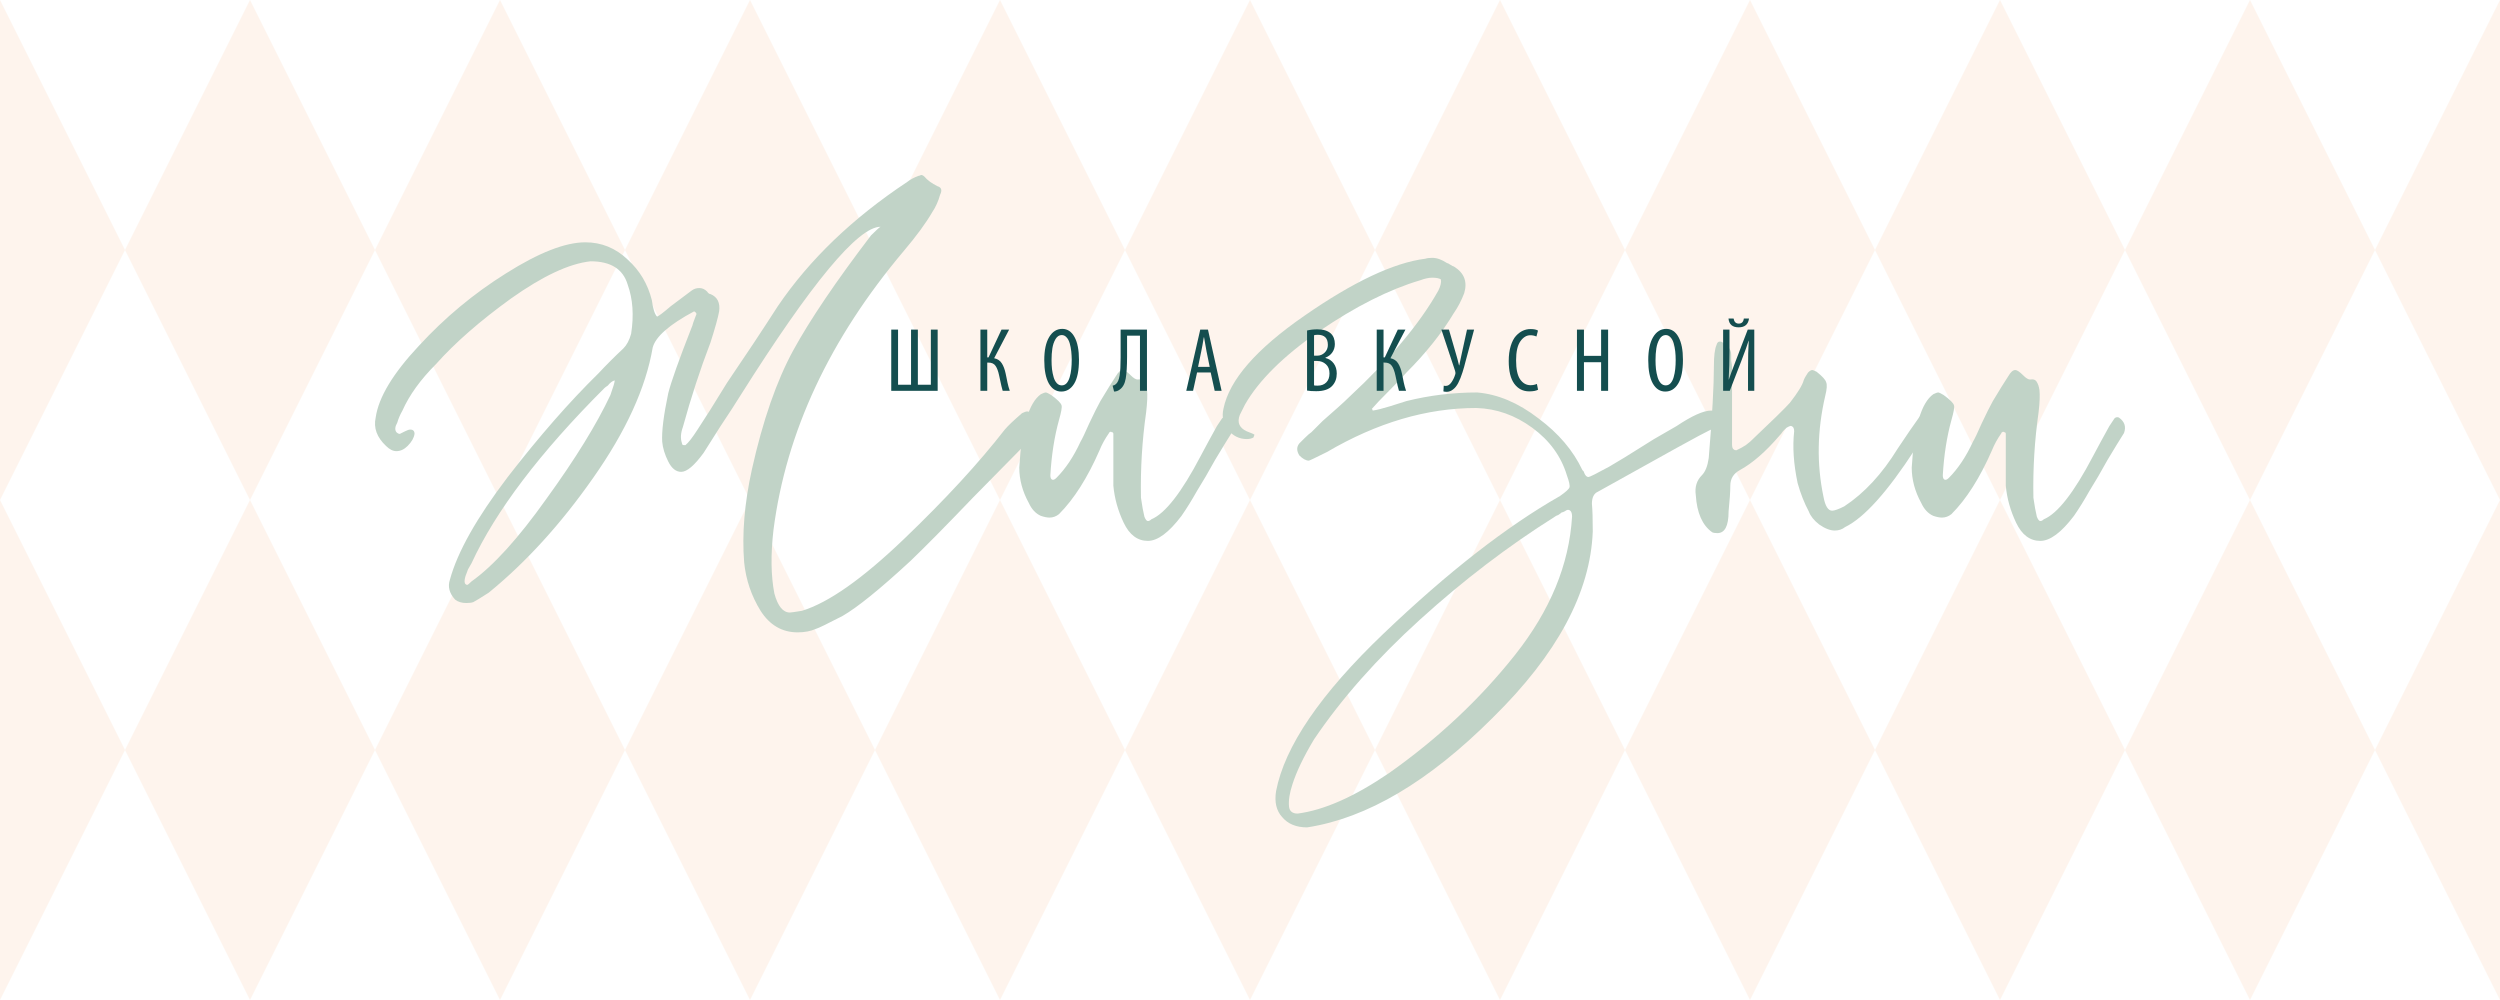<?xml version="1.0" encoding="UTF-8"?> <svg xmlns="http://www.w3.org/2000/svg" width="500" height="200" viewBox="0 0 500 200" fill="none"><rect x="0" y="0" width="500" height="200" fill="#808080" stroke="none"/> <g clip-path="url(#clip0)"> <rect width="500" height="200" fill="white"></rect> <g opacity="0.75"> <path d="M-2.38419e-07 0L25 50L-2.38419e-07 100L-25 50L-2.38419e-07 0Z" fill="#FDF0E7"></path> <path d="M50 0L75 50L50 100L25 50L50 0Z" fill="#FDF0E7"></path> <path d="M100 0L125 50L100 100L75 50L100 0Z" fill="#FDF0E7"></path> <path d="M150 0L175 50L150 100L125 50L150 0Z" fill="#FDF0E7"></path> <path d="M200 0L225 50L200 100L175 50L200 0Z" fill="#FDF0E7"></path> <path d="M250 0L275 50L250 100L225 50L250 0Z" fill="#FDF0E7"></path> <path d="M300 0L325 50L300 100L275 50L300 0Z" fill="#FDF0E7"></path> <path d="M350 0L375 50L350 100L325 50L350 0Z" fill="#FDF0E7"></path> <path d="M400 0L425 50L400 100L375 50L400 0Z" fill="#FDF0E7"></path> <path d="M450 0L475 50L450 100L425 50L450 0Z" fill="#FDF0E7"></path> <path d="M500 0L525 50L500 100L475 50L500 0Z" fill="#FDF0E7"></path> <path d="M-2.38419e-07 100L25 150L-2.38419e-07 200L-25 150L-2.38419e-07 100Z" fill="#FDF0E7"></path> <path d="M50 100L75 150L50 200L25 150L50 100Z" fill="#FDF0E7"></path> <path d="M100 100L125 150L100 200L75 150L100 100Z" fill="#FDF0E7"></path> <path d="M150 100L175 150L150 200L125 150L150 100Z" fill="#FDF0E7"></path> <path d="M200 100L225 150L200 200L175 150L200 100Z" fill="#FDF0E7"></path> <path d="M250 100L275 150L250 200L225 150L250 100Z" fill="#FDF0E7"></path> <path d="M300 100L325 150L300 200L275 150L300 100Z" fill="#FDF0E7"></path> <path d="M350 100L375 150L350 200L325 150L350 100Z" fill="#FDF0E7"></path> <path d="M400 100L425 150L400 200L375 150L400 100Z" fill="#FDF0E7"></path> <path d="M450 100L475 150L450 200L425 150L450 100Z" fill="#FDF0E7"></path> <path d="M500 100L525 150L500 200L475 150L500 100Z" fill="#FDF0E7"></path> </g> <path d="M77.209 89.193C75.368 87.467 74.678 85.569 75.138 83.498C75.713 79.471 78.59 74.696 83.767 69.173C88.945 63.535 94.756 58.702 101.199 54.675C107.757 50.533 113.05 48.462 117.077 48.462C120.299 48.462 123.118 49.613 125.534 51.914C127.95 54.1 129.561 56.804 130.367 60.026C130.597 61.751 130.942 62.844 131.402 63.305C131.632 63.305 132.553 62.614 134.164 61.234L138.306 58.127C138.766 57.782 139.284 57.609 139.859 57.609C140.434 57.609 140.952 57.839 141.412 58.3C141.643 58.645 141.873 58.817 142.103 58.817C143.483 59.393 144.059 60.543 143.829 62.269C143.599 63.535 143.023 65.606 142.103 68.482C140.032 73.89 138.191 79.528 136.58 85.396C136.12 86.662 136.062 87.755 136.407 88.675C136.407 88.905 136.522 89.02 136.752 89.02H137.098C137.673 88.56 138.478 87.525 139.514 85.914C140.895 83.843 142.851 80.736 145.382 76.594C149.064 71.186 152.458 66.066 155.565 61.234C161.893 51.914 170.522 43.63 181.453 36.381C182.028 35.92 182.776 35.518 183.697 35.173C183.812 35.173 183.984 35.115 184.215 35C184.445 35 184.675 35.115 184.905 35.345C185.48 36.035 186.343 36.668 187.494 37.244C188.299 37.474 188.472 38.049 188.012 38.97C187.666 40.235 187.149 41.386 186.458 42.421C185.193 44.608 183.294 47.196 180.763 50.188C165.92 67.792 157.233 86.374 154.702 105.934C154.126 110.882 154.184 115.139 154.874 118.706C155.565 121.237 156.6 122.503 157.981 122.503C158.211 122.503 159.017 122.388 160.397 122.158C165.69 120.547 172.478 115.772 180.763 107.833C189.047 99.894 195.778 92.587 200.956 85.914C201.646 85.109 202.797 84.015 204.408 82.635C204.868 82.404 205.213 82.29 205.443 82.29C205.673 82.29 205.903 82.404 206.133 82.635C206.594 83.095 206.939 83.383 207.169 83.498C208.32 84.188 208.492 84.993 207.687 85.914C207.226 86.604 206.421 87.525 205.27 88.675C203.545 90.401 199.978 94.026 194.57 99.548C189.277 105.071 185.135 109.271 182.143 112.147C176.045 117.785 171.5 121.467 168.509 123.193C165.402 124.804 163.619 125.667 163.159 125.782C162.123 126.242 160.915 126.472 159.534 126.472C156.428 126.472 153.954 125.034 152.113 122.158C150.272 119.166 149.179 115.944 148.834 112.493C148.373 106.855 148.891 100.641 150.387 93.853C152.573 84.073 155.335 76.134 158.671 70.036C162.008 63.938 167.186 56.286 174.204 47.081C175.24 46.046 175.873 45.47 176.103 45.355C171.616 45.355 162.296 56.574 148.143 79.01C147.223 80.506 145.842 82.635 144.001 85.396C142.275 88.157 141.182 89.883 140.722 90.574C138.881 93.105 137.385 94.371 136.235 94.371C135.199 94.371 134.336 93.68 133.646 92.3C132.956 90.919 132.553 89.596 132.438 88.33C132.323 86.259 132.725 83.037 133.646 78.665C134.221 76.364 135.774 71.992 138.306 65.548C138.421 65.318 138.536 64.973 138.651 64.513C138.881 63.938 139.054 63.477 139.169 63.132C139.399 62.787 139.284 62.499 138.824 62.269C133.876 64.915 131.115 67.332 130.539 69.518C129.159 77.572 125.189 86.259 118.631 95.579C112.187 104.784 105.226 112.435 97.747 118.533C96.136 119.569 95.101 120.202 94.641 120.432C94.296 120.547 93.835 120.604 93.26 120.604C92.34 120.604 91.592 120.374 91.016 119.914C89.866 118.648 89.52 117.325 89.981 115.944C91.477 110.422 95.331 103.576 101.544 95.406C107.873 87.237 113.913 80.334 119.666 74.696C121.277 72.97 122.945 71.301 124.671 69.691C125.362 69 125.879 68.022 126.225 66.756C126.8 63.075 126.57 59.795 125.534 56.919C124.614 53.812 122.14 52.259 118.113 52.259C113.856 52.719 108.563 55.193 102.235 59.68C96.021 64.168 91.016 68.54 87.219 72.797C84.113 75.904 81.869 79.01 80.488 82.117C80.028 82.922 79.683 83.728 79.453 84.533C78.993 85.339 78.935 85.971 79.28 86.432C79.51 86.662 79.74 86.777 79.971 86.777L81.006 86.259C81.466 86.029 81.811 85.914 82.042 85.914C82.617 85.914 82.905 86.201 82.905 86.777C82.79 87.582 82.329 88.388 81.524 89.193C80.834 89.883 80.086 90.229 79.28 90.229C78.59 90.229 77.9 89.883 77.209 89.193ZM93.087 115.254C92.857 116.059 92.857 116.577 93.087 116.807C93.202 116.922 93.317 116.98 93.433 116.98C93.548 116.98 93.835 116.75 94.296 116.29C98.668 113.183 103.673 107.66 109.311 99.721C115.064 91.782 119.321 84.878 122.082 79.01C122.658 77.4 122.945 76.421 122.945 76.076C122.485 76.191 122.025 76.537 121.565 77.112C121.219 77.342 120.989 77.514 120.874 77.63C107.988 90.516 99.128 102.195 94.296 112.665C94.18 112.895 93.95 113.298 93.605 113.873C93.375 114.449 93.202 114.909 93.087 115.254Z" fill="#C1D3C7"></path> <path d="M222.67 92.3V86.777C222.67 86.547 222.555 86.432 222.324 86.432C222.209 86.317 222.094 86.317 221.979 86.432C221.864 86.432 221.807 86.489 221.807 86.604C221.001 87.755 220.368 88.905 219.908 90.056C217.492 95.579 214.788 99.836 211.796 102.828C211.221 103.288 210.588 103.518 209.898 103.518C209.438 103.518 208.862 103.403 208.172 103.173C207.137 102.713 206.331 101.85 205.756 100.584C204.49 98.283 203.857 95.924 203.857 93.508C204.318 85.454 205.756 80.564 208.172 78.838C208.632 78.608 208.978 78.493 209.208 78.493C209.323 78.493 209.668 78.665 210.243 79.01C211.509 79.931 212.199 80.621 212.314 81.081C212.429 81.427 212.257 82.405 211.796 84.015C210.876 87.352 210.301 91.034 210.071 95.061C210.071 95.521 210.186 95.809 210.416 95.924C210.646 96.039 210.934 95.924 211.279 95.579C213.12 93.738 214.731 91.322 216.111 88.33C216.456 87.755 217.032 86.547 217.837 84.706C218.758 82.75 219.505 81.254 220.081 80.218C221.461 77.917 222.497 76.249 223.187 75.213C223.648 74.408 224.108 74.005 224.568 74.005C224.913 74.005 225.431 74.35 226.121 75.041C226.697 75.616 227.157 75.904 227.502 75.904C228.192 75.789 228.653 75.961 228.883 76.421C229.113 76.767 229.286 77.284 229.401 77.975C229.516 79.01 229.458 80.506 229.228 82.462C228.423 88.1 228.077 93.795 228.192 99.548C228.423 101.159 228.653 102.425 228.883 103.345C229.113 103.921 229.343 104.208 229.573 104.208C229.803 104.208 230.033 104.093 230.264 103.863C233.025 102.713 236.304 98.513 240.101 91.264C241.137 89.308 242.23 87.295 243.38 85.224L244.416 83.67C244.646 83.44 244.934 83.383 245.279 83.498C246.429 84.303 246.775 85.339 246.314 86.604C245.509 87.87 244.416 89.653 243.035 91.954C241.769 94.256 240.561 96.327 239.411 98.168C238.375 100.009 237.34 101.677 236.304 103.173C233.773 106.51 231.529 108.178 229.573 108.178C227.502 108.178 225.891 106.97 224.741 104.554C223.59 102.137 222.9 99.663 222.67 97.132V92.3Z" fill="#C1D3C7"></path> <path d="M274.544 82.117C275.349 82.002 276.5 81.714 277.995 81.254C279.491 80.794 280.584 80.448 281.274 80.218C285.877 79.068 290.594 78.493 295.427 78.493C299.569 78.838 303.654 80.564 307.681 83.67C311.708 86.662 314.642 90.114 316.483 94.026L316.655 94.198C316.77 94.313 316.828 94.428 316.828 94.543C317.058 95.119 317.346 95.406 317.691 95.406C317.921 95.406 319.302 94.716 321.833 93.335C324.364 91.839 325.975 90.861 326.665 90.401C327.586 89.826 328.967 88.963 330.808 87.812C332.764 86.662 334.259 85.799 335.295 85.224C338.402 83.152 340.703 82.117 342.199 82.117C342.889 82.117 343.579 82.462 344.27 83.152C344.845 83.843 344.902 84.361 344.442 84.706C343.292 85.396 342.429 85.856 341.853 86.087C340.588 86.662 333.166 90.746 319.589 98.34C318.784 98.686 318.381 99.491 318.381 100.757C318.496 101.907 318.554 103.748 318.554 106.279C318.094 118.476 311.42 130.902 298.533 143.559C285.762 156.33 273.393 163.637 261.427 165.478C259.241 165.478 257.572 164.787 256.422 163.406C255.271 162.141 254.868 160.415 255.213 158.229C256.939 149.254 264.131 138.726 276.787 126.645C289.559 114.449 301.295 105.301 311.995 99.203C313.146 98.398 313.779 97.823 313.894 97.477C314.009 97.132 313.836 96.327 313.376 95.061C312.226 91.264 309.924 88.1 306.473 85.569C303.021 83.037 299.281 81.714 295.254 81.599C285.359 81.599 275.406 84.533 265.396 90.401C263.095 91.552 261.887 92.127 261.772 92.127C261.197 92.127 260.564 91.782 259.873 91.092C259.298 90.171 259.298 89.366 259.873 88.675C260.104 88.445 260.449 88.1 260.909 87.64C261.484 87.064 261.944 86.662 262.29 86.432C262.98 85.741 263.728 84.993 264.533 84.188C265.454 83.383 266.432 82.52 267.467 81.599C268.503 80.679 269.308 79.931 269.884 79.356C278.053 71.761 283.978 64.685 287.66 58.127C288.121 57.206 288.293 56.459 288.178 55.883C287.833 55.653 287.258 55.538 286.452 55.538C285.762 55.538 284.956 55.711 284.036 56.056C277.823 57.897 271.092 61.291 263.843 66.239C256.709 71.186 251.762 76.076 249 80.909L247.965 82.98C247.389 84.476 247.85 85.569 249.345 86.259C250.266 86.604 250.784 86.834 250.899 86.949C250.784 87.18 250.726 87.352 250.726 87.467C250.381 87.697 249.921 87.812 249.345 87.812C247.85 87.812 246.584 87.18 245.548 85.914C244.628 84.648 244.34 83.267 244.686 81.772C245.836 76.019 251.244 69.805 260.909 63.132C270.689 56.344 278.743 52.547 285.071 51.741C285.417 51.626 285.877 51.569 286.452 51.569C287.373 51.569 288.351 51.914 289.386 52.604C289.501 52.604 289.731 52.719 290.077 52.949C290.422 53.179 290.652 53.294 290.767 53.294C292.838 54.56 293.528 56.344 292.838 58.645C292.263 60.141 291.572 61.464 290.767 62.614C288.351 66.641 285.187 70.611 281.274 74.523C280.584 75.328 279.434 76.537 277.823 78.147C276.212 79.758 275.061 80.966 274.371 81.772C274.486 81.887 274.544 82.002 274.544 82.117ZM314.412 103.345C314.412 102.425 314.124 101.965 313.549 101.965C313.434 101.965 313.204 102.08 312.858 102.31C312.628 102.425 312.456 102.482 312.341 102.482C312.226 102.598 311.995 102.77 311.65 103C311.305 103.115 311.075 103.23 310.96 103.345C301.64 109.213 292.665 116.059 284.036 123.884C275.406 131.708 268.33 139.704 262.807 147.873C260.736 151.325 259.298 154.317 258.493 156.848C257.917 158.574 257.687 160.07 257.802 161.335C257.917 162.256 258.493 162.716 259.528 162.716C264.821 162.026 270.919 159.322 277.823 154.604C287.603 147.701 296.002 139.819 303.021 130.96C310.039 122.1 313.836 112.895 314.412 103.345Z" fill="#C1D3C7"></path> <path d="M346.407 80.909V88.848C346.407 89.423 346.522 89.768 346.752 89.883C346.867 89.999 347.04 90.056 347.27 90.056L348.305 89.538C348.535 89.423 348.823 89.251 349.168 89.02C349.628 88.675 349.916 88.445 350.031 88.33C354.288 84.303 356.935 81.714 357.97 80.564C359.581 78.493 360.502 76.997 360.732 76.076C360.847 75.731 361.134 75.213 361.595 74.523C361.94 74.178 362.227 74.005 362.458 74.005C362.573 74.005 362.86 74.12 363.321 74.35C364.471 75.271 365.104 75.961 365.219 76.421C365.449 76.882 365.392 77.802 365.046 79.183C363.436 86.087 363.321 92.817 364.701 99.376C365.046 101.217 365.622 102.137 366.427 102.137C366.887 102.137 367.693 101.85 368.843 101.274C372.87 98.628 376.437 94.773 379.544 89.711C381.385 86.949 382.766 84.936 383.686 83.67C383.916 83.21 384.204 83.095 384.549 83.325C384.894 83.67 385.009 83.9 384.894 84.015C384.779 85.856 384.146 87.812 382.996 89.883C377.473 98.398 372.813 103.576 369.016 105.416C368.441 105.877 367.75 106.107 366.945 106.107C366.024 106.107 364.989 105.704 363.838 104.899C362.803 104.093 362.112 103.23 361.767 102.31C360.847 100.584 360.099 98.686 359.524 96.614C358.718 92.817 358.488 89.366 358.833 86.259C358.833 85.684 358.661 85.339 358.315 85.224C358.2 85.108 357.855 85.224 357.28 85.569C357.165 85.684 356.935 85.914 356.59 86.259C356.359 86.604 356.129 86.892 355.899 87.122C353.138 90.344 350.491 92.645 347.96 94.026C346.694 94.716 346.062 95.751 346.062 97.132C346.062 98.283 345.947 100.009 345.716 102.31C345.716 105.186 344.969 106.625 343.473 106.625C343.012 106.625 342.667 106.567 342.437 106.452C340.481 105.071 339.388 102.598 339.158 99.031C338.928 97.42 339.331 96.097 340.366 95.061C341.056 94.371 341.517 93.22 341.747 91.609C342.437 83.325 342.782 77.169 342.782 73.142C342.782 71.186 342.955 69.805 343.3 69C343.415 68.54 343.645 68.31 343.99 68.31C344.221 68.31 344.393 68.367 344.508 68.482C345.659 69.173 346.234 69.978 346.234 70.899C346.234 71.129 346.234 71.531 346.234 72.107C346.349 72.682 346.407 73.142 346.407 73.487V80.909Z" fill="#C1D3C7"></path> <path d="M401.158 92.3V86.777C401.158 86.547 401.043 86.432 400.813 86.432C400.698 86.317 400.583 86.317 400.468 86.432C400.353 86.432 400.295 86.489 400.295 86.604C399.49 87.755 398.857 88.905 398.397 90.056C395.98 95.579 393.276 99.836 390.285 102.828C389.71 103.288 389.077 103.518 388.386 103.518C387.926 103.518 387.351 103.403 386.661 103.173C385.625 102.713 384.82 101.85 384.244 100.584C382.979 98.283 382.346 95.924 382.346 93.508C382.806 85.454 384.244 80.564 386.661 78.838C387.121 78.608 387.466 78.493 387.696 78.493C387.811 78.493 388.156 78.665 388.732 79.01C389.997 79.931 390.688 80.621 390.803 81.081C390.918 81.427 390.745 82.405 390.285 84.015C389.364 87.352 388.789 91.034 388.559 95.061C388.559 95.521 388.674 95.809 388.904 95.924C389.134 96.039 389.422 95.924 389.767 95.579C391.608 93.738 393.219 91.322 394.6 88.33C394.945 87.755 395.52 86.547 396.326 84.706C397.246 82.75 397.994 81.254 398.569 80.218C399.95 77.917 400.985 76.249 401.676 75.213C402.136 74.408 402.596 74.005 403.057 74.005C403.402 74.005 403.919 74.35 404.61 75.041C405.185 75.616 405.645 75.904 405.991 75.904C406.681 75.789 407.141 75.961 407.371 76.421C407.601 76.767 407.774 77.284 407.889 77.975C408.004 79.01 407.947 80.506 407.716 82.462C406.911 88.1 406.566 93.795 406.681 99.548C406.911 101.159 407.141 102.425 407.371 103.345C407.601 103.921 407.831 104.208 408.062 104.208C408.292 104.208 408.522 104.093 408.752 103.863C411.513 102.713 414.793 98.513 418.59 91.264C419.625 89.308 420.718 87.295 421.869 85.224L422.904 83.67C423.134 83.44 423.422 83.383 423.767 83.498C424.918 84.303 425.263 85.339 424.803 86.604C423.997 87.87 422.904 89.653 421.524 91.954C420.258 94.256 419.05 96.327 417.899 98.168C416.864 100.009 415.828 101.677 414.793 103.173C412.261 106.51 410.018 108.178 408.062 108.178C405.991 108.178 404.38 106.97 403.229 104.554C402.079 102.137 401.388 99.663 401.158 97.132V92.3Z" fill="#C1D3C7"></path> <path d="M178.25 65.921H179.612V76.948H182.21V65.921H183.573V76.948H186.17V65.921H187.533V78.165H178.25V65.921Z" fill="#144E4F"></path> <path d="M196.087 65.921H197.449V71.48H197.704L200.302 65.921H201.828L198.83 71.644C199.52 71.789 200.029 72.128 200.356 72.661C200.695 73.182 200.956 73.878 201.137 74.75C201.186 74.956 201.246 75.247 201.319 75.622C201.392 75.985 201.452 76.288 201.501 76.531C201.549 76.761 201.616 77.033 201.701 77.348C201.785 77.651 201.87 77.923 201.955 78.165H200.538C200.429 77.875 200.193 76.858 199.829 75.113C199.648 74.241 199.405 73.593 199.103 73.169C198.812 72.734 198.334 72.516 197.667 72.516H197.449V78.165H196.087V65.921Z" fill="#144E4F"></path> <path d="M212.271 78.311H212.253C211.211 78.311 210.382 77.772 209.764 76.694C209.158 75.604 208.855 74.048 208.855 72.025C208.855 70.039 209.182 68.501 209.836 67.41C210.491 66.32 211.363 65.775 212.453 65.775C213.494 65.775 214.312 66.32 214.905 67.41C215.499 68.488 215.795 70.002 215.795 71.952C215.795 74.12 215.468 75.725 214.814 76.767C214.172 77.796 213.325 78.311 212.271 78.311ZM212.344 77.076H212.362C212.737 77.076 213.058 76.93 213.325 76.639C213.591 76.337 213.797 75.931 213.942 75.422C214.088 74.914 214.191 74.381 214.251 73.823C214.312 73.266 214.342 72.661 214.342 72.007C214.342 71.389 214.312 70.808 214.251 70.263C214.191 69.706 214.088 69.173 213.942 68.664C213.797 68.155 213.585 67.756 213.306 67.465C213.04 67.162 212.719 67.011 212.344 67.011C211.847 67.011 211.435 67.277 211.108 67.81C210.793 68.343 210.581 68.967 210.472 69.681C210.363 70.384 210.309 71.165 210.309 72.025C210.309 72.667 210.339 73.272 210.4 73.842C210.472 74.399 210.581 74.932 210.727 75.44C210.872 75.937 211.084 76.337 211.363 76.639C211.641 76.93 211.968 77.076 212.344 77.076Z" fill="#144E4F"></path> <path d="M224.123 65.921H229.392V78.165H227.993V67.138H225.413V71.316C225.413 73.218 225.322 74.689 225.141 75.731C224.959 76.761 224.553 77.493 223.924 77.929C223.597 78.184 223.227 78.311 222.815 78.311L222.525 77.13C222.767 77.094 222.985 76.991 223.179 76.821C223.542 76.506 223.79 75.937 223.924 75.113C224.057 74.29 224.123 73.091 224.123 71.516V65.921Z" fill="#144E4F"></path> <path d="M242.139 74.496H239.414L238.614 78.165H237.252L240.05 65.921H241.594L244.319 78.165H242.938L242.139 74.496ZM239.614 73.369H241.939L241.303 70.263C241.182 69.669 241.018 68.737 240.813 67.465H240.758C240.576 68.603 240.407 69.542 240.249 70.281L239.614 73.369Z" fill="#144E4F"></path> <path d="M261.411 78.111V66.102C262.04 65.945 262.725 65.866 263.464 65.866C264.663 65.866 265.565 66.145 266.17 66.702C266.703 67.211 266.97 67.913 266.97 68.809C266.97 69.439 266.8 69.996 266.461 70.481C266.134 70.953 265.674 71.304 265.08 71.534V71.589C265.795 71.771 266.352 72.14 266.752 72.697C267.151 73.242 267.351 73.914 267.351 74.714C267.351 75.683 267.061 76.488 266.479 77.13C265.825 77.869 264.747 78.238 263.246 78.238C262.47 78.238 261.859 78.196 261.411 78.111ZM262.809 67.047V71.135H263.445C264.027 71.135 264.523 70.929 264.935 70.517C265.359 70.105 265.571 69.591 265.571 68.973C265.571 67.629 264.899 66.956 263.554 66.956C263.239 66.956 262.991 66.987 262.809 67.047ZM262.809 72.189V77.076C262.967 77.112 263.203 77.13 263.518 77.13C264.245 77.13 264.82 76.918 265.244 76.494C265.68 76.07 265.898 75.471 265.898 74.696C265.898 73.896 265.662 73.285 265.189 72.861C264.717 72.425 264.13 72.201 263.427 72.189H262.809Z" fill="#144E4F"></path> <path d="M275.345 65.921H276.708V71.48H276.962L279.56 65.921H281.086L278.088 71.644C278.779 71.789 279.288 72.128 279.615 72.661C279.954 73.182 280.214 73.878 280.396 74.75C280.444 74.956 280.505 75.247 280.577 75.622C280.65 75.985 280.711 76.288 280.759 76.531C280.808 76.761 280.874 77.033 280.959 77.348C281.044 77.651 281.128 77.923 281.213 78.165H279.796C279.687 77.875 279.451 76.858 279.088 75.113C278.906 74.241 278.664 73.593 278.361 73.169C278.07 72.734 277.592 72.516 276.926 72.516H276.708V78.165H275.345V65.921Z" fill="#144E4F"></path> <path d="M288.28 65.921H289.788L291.241 70.935C291.386 71.395 291.574 72.104 291.804 73.061H291.859C291.919 72.83 291.998 72.449 292.095 71.916C292.204 71.383 292.277 71.044 292.313 70.899L293.403 65.921H294.82L293.348 71.407C293.324 71.492 293.245 71.783 293.112 72.279C292.991 72.764 292.894 73.133 292.822 73.388C292.749 73.642 292.646 73.987 292.513 74.423C292.38 74.847 292.24 75.241 292.095 75.604C291.95 75.955 291.798 76.288 291.641 76.603C291.362 77.148 291.017 77.578 290.605 77.893C290.206 78.208 289.782 78.365 289.333 78.365C289.055 78.365 288.837 78.335 288.679 78.275L288.752 77.148C288.873 77.172 289 77.184 289.134 77.184C289.57 77.184 289.951 76.948 290.278 76.476C290.617 75.992 290.872 75.465 291.041 74.895C291.114 74.689 291.108 74.453 291.023 74.187L288.28 65.921Z" fill="#144E4F"></path> <path d="M307.378 76.785L307.614 77.948C307.203 78.165 306.615 78.275 305.852 78.275C304.605 78.275 303.606 77.766 302.855 76.749C302.116 75.731 301.746 74.217 301.746 72.207C301.746 71.056 301.88 70.051 302.146 69.191C302.413 68.319 302.764 67.647 303.2 67.174C303.636 66.702 304.096 66.357 304.581 66.139C305.065 65.921 305.568 65.812 306.088 65.812C306.791 65.812 307.294 65.915 307.596 66.121L307.287 67.302C306.9 67.132 306.494 67.047 306.07 67.047C305.307 67.047 304.641 67.453 304.072 68.264C303.503 69.076 303.218 70.341 303.218 72.061C303.218 73.805 303.484 75.071 304.017 75.858C304.562 76.645 305.259 77.039 306.107 77.039C306.567 77.039 306.991 76.954 307.378 76.785Z" fill="#144E4F"></path> <path d="M315.391 65.921H316.79V71.171H320.223V65.921H321.622V78.165H320.223V72.443H316.79V78.165H315.391V65.921Z" fill="#144E4F"></path> <path d="M333.066 78.311H333.048C332.006 78.311 331.176 77.772 330.559 76.694C329.953 75.604 329.65 74.048 329.65 72.025C329.65 70.039 329.977 68.501 330.631 67.41C331.285 66.32 332.157 65.775 333.247 65.775C334.289 65.775 335.107 66.32 335.7 67.41C336.293 68.488 336.59 70.002 336.59 71.952C336.59 74.12 336.263 75.725 335.609 76.767C334.967 77.796 334.119 78.311 333.066 78.311ZM333.138 77.076H333.157C333.532 77.076 333.853 76.93 334.119 76.639C334.386 76.337 334.592 75.931 334.737 75.422C334.882 74.914 334.985 74.381 335.046 73.823C335.107 73.266 335.137 72.661 335.137 72.007C335.137 71.389 335.107 70.808 335.046 70.263C334.985 69.706 334.882 69.173 334.737 68.664C334.592 68.155 334.38 67.756 334.101 67.465C333.835 67.162 333.514 67.011 333.138 67.011C332.642 67.011 332.23 67.277 331.903 67.81C331.588 68.343 331.376 68.967 331.267 69.681C331.158 70.384 331.104 71.165 331.104 72.025C331.104 72.667 331.134 73.272 331.194 73.842C331.267 74.399 331.376 74.932 331.521 75.44C331.667 75.937 331.879 76.337 332.157 76.639C332.436 76.93 332.763 77.076 333.138 77.076Z" fill="#144E4F"></path> <path d="M344.625 65.921H345.897V70.299C345.897 72.116 345.843 73.987 345.734 75.913H345.77C345.939 75.356 346.466 73.933 347.35 71.644L349.549 65.921H350.857V78.165H349.603V73.933C349.603 71.534 349.652 69.609 349.749 68.155H349.712C349.518 68.834 349.028 70.202 348.241 72.261L345.952 78.165H344.625V65.921ZM345.697 63.704H346.715C346.836 64.383 347.181 64.722 347.75 64.722C348.344 64.722 348.683 64.383 348.768 63.704H349.803C349.646 64.879 348.955 65.467 347.732 65.467C346.484 65.467 345.806 64.879 345.697 63.704Z" fill="#144E4F"></path> </g> <defs> <clipPath id="clip0"> <rect width="500" height="200" fill="white"></rect> </clipPath> </defs> </svg> 
